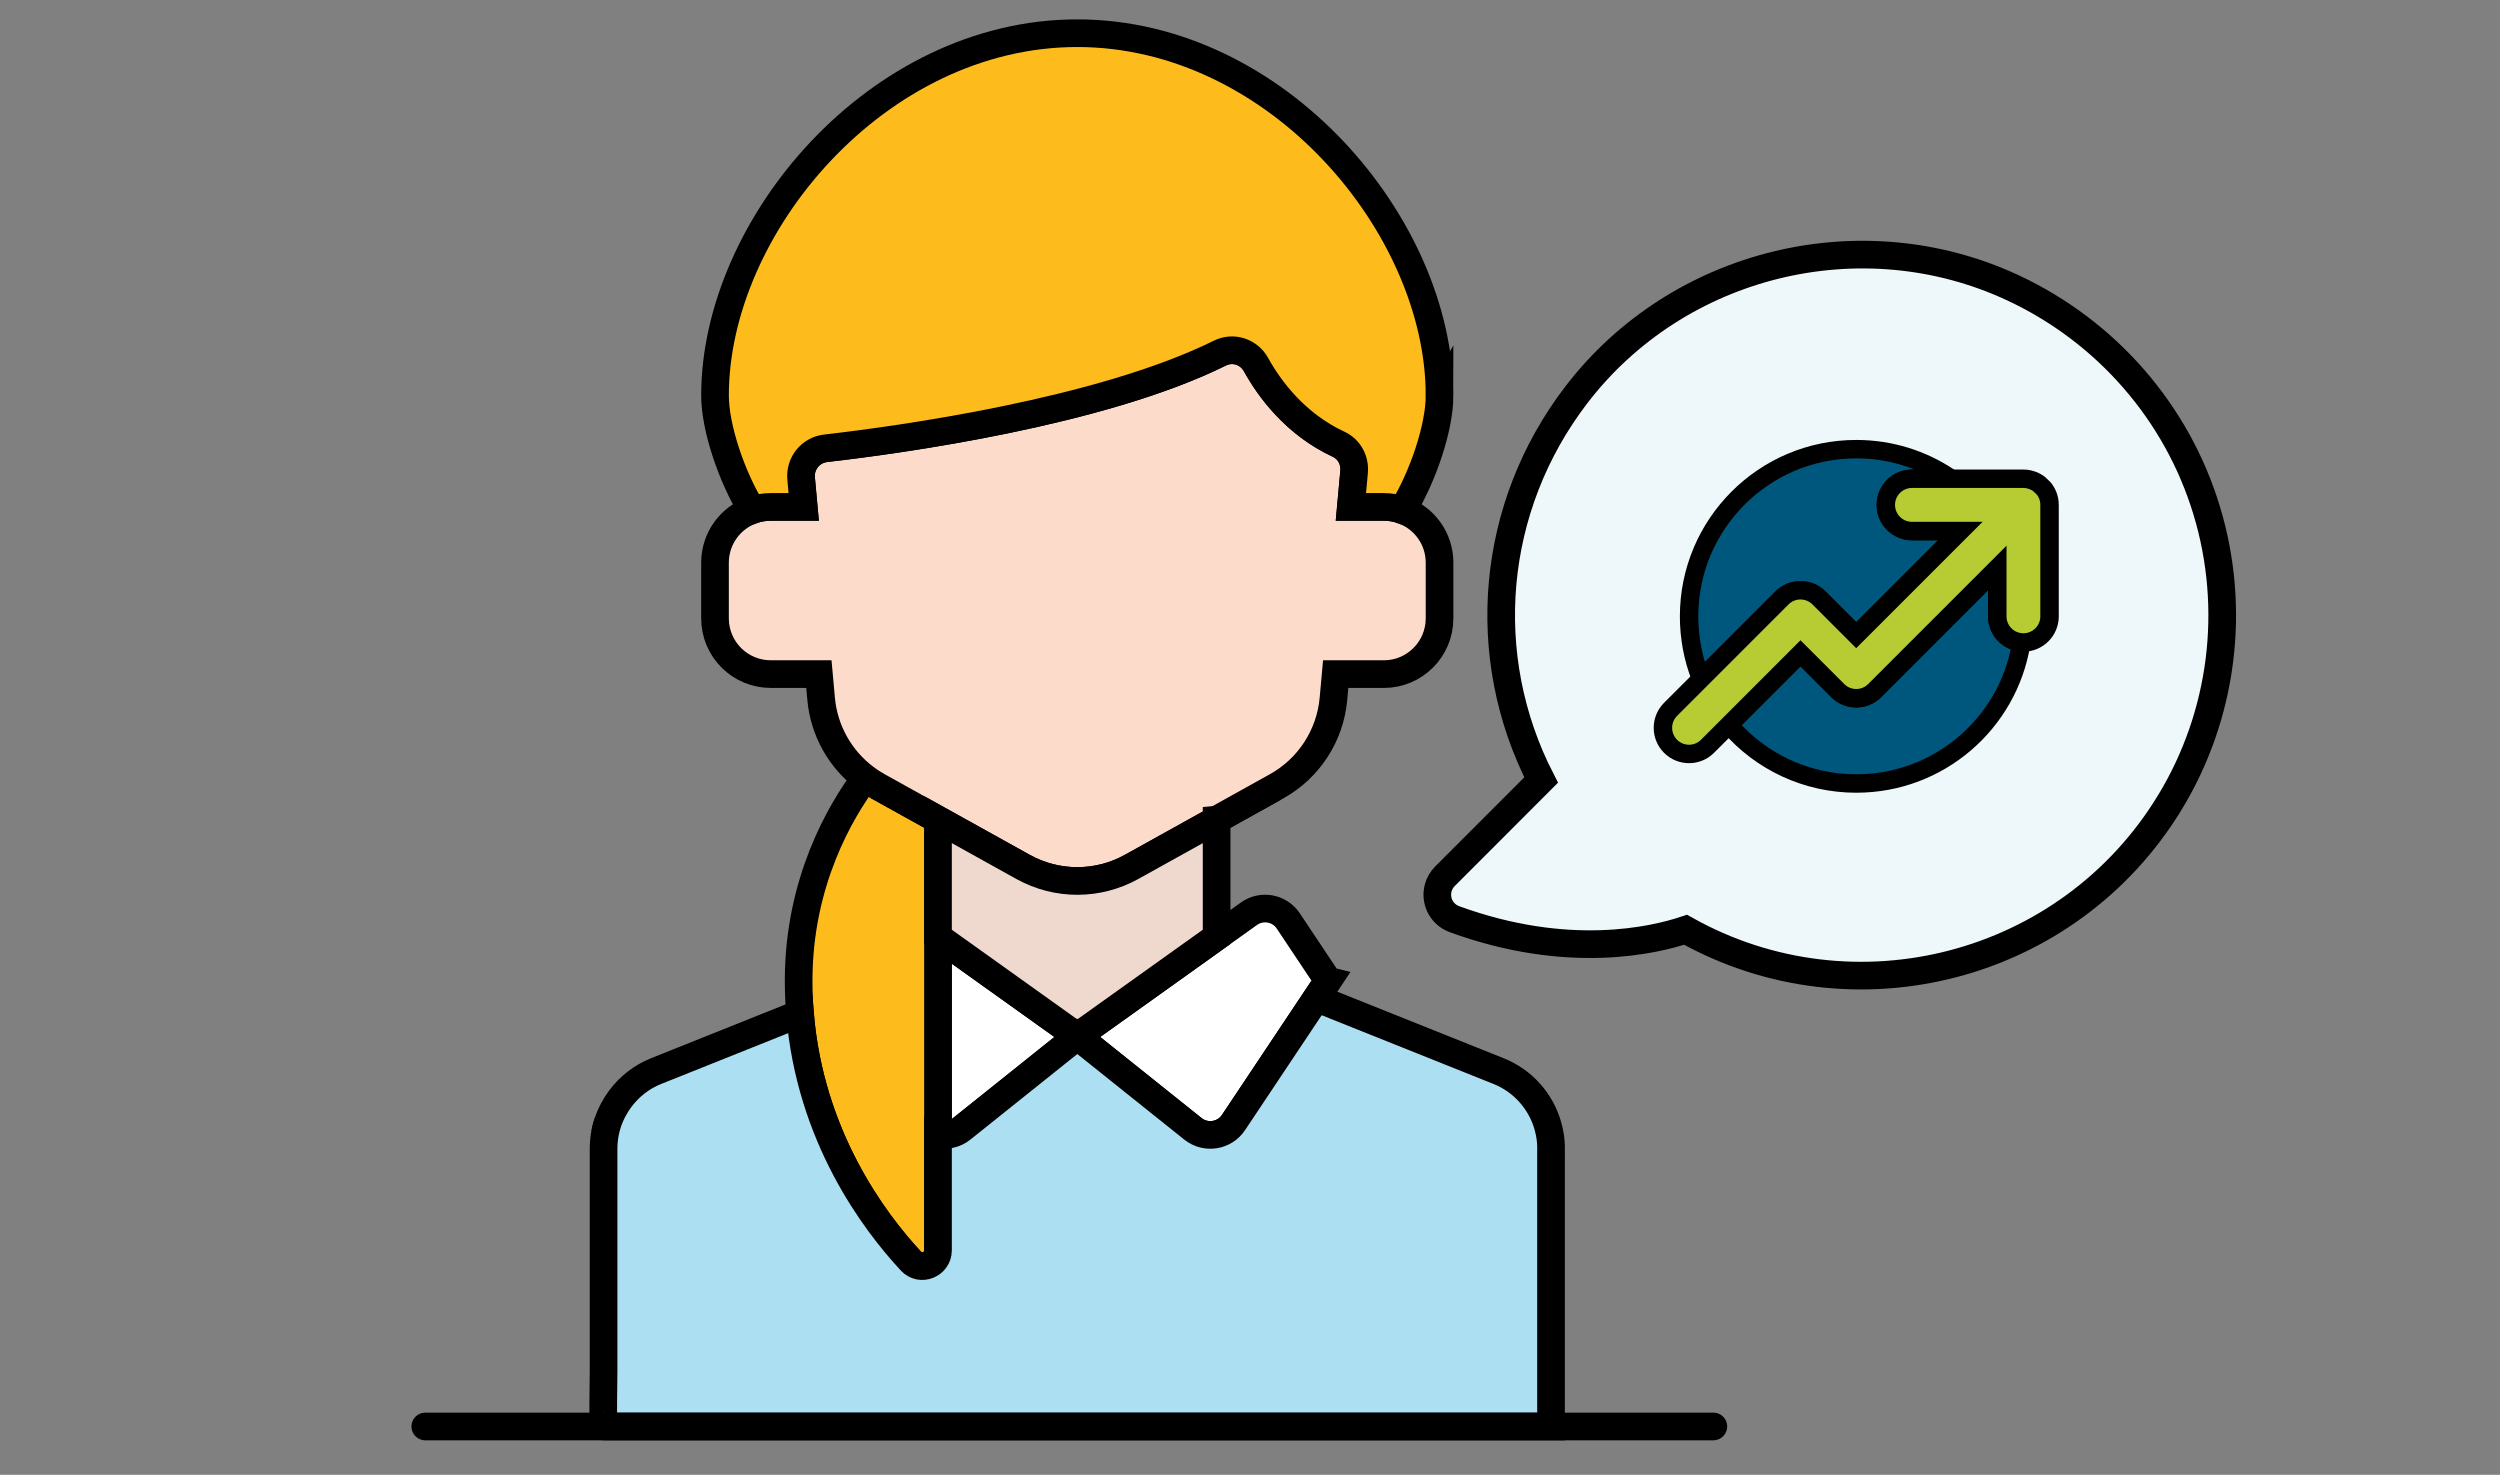 <?xml version="1.0" encoding="UTF-8"?><svg id="business_banking_icons" xmlns="http://www.w3.org/2000/svg" width="135.614" height="80" viewBox="0 0 135.614 80"><rect x="0" y="0" width="135.614" height="80" fill="#808080" stroke="none"/><g><g><path d="M32.969,60.895c-.06,.184-.11,.371-.147,.562,.035-.191,.085-.38,.147-.562Z" style="fill:#d7ddeb; stroke:#000; stroke-miterlimit:10; stroke-width:1.5px;"/><path d="M42.302,28.914l.009,.095h-.5c-.03-.03-.06-.062-.088-.094,.03-.002,.058-.002,.088-.002h.491Z" style="fill:#edca64; stroke:#000; stroke-miterlimit:10; stroke-width:1.5px;"/><path d="M58.438,56.218l-6.27,5.017c-.378,.302-.854,.392-1.287,.29v-10.703l1.046,.746,6.51,4.651Z" style="fill:#fff; stroke:#000; stroke-miterlimit:10; stroke-width:1.5px;"/><path d="M50.881,44.461v23.362c0,.771-.94,1.156-1.465,.592-2.02-2.174-5.478-6.797-6.021-13.434-.048-.58-.072-1.176-.072-1.785,0-5.372,2.291-9.217,3.615-10.991,.219,.166,.451,.316,.693,.451l3.251,1.807Z" style="fill:#fdbc1c; stroke:#000; stroke-miterlimit:10; stroke-width:1.5px;"/><path d="M76.077,27.673c-.316-.115-.656-.175-1.011-.175h-1.787l.175-1.911c.055-.617-.267-1.221-.829-1.483-2.372-1.099-3.774-3.028-4.493-4.327-.389-.702-1.243-.978-1.96-.622-6.489,3.215-17.45,4.711-21.387,5.163-.815,.095-1.402,.82-1.328,1.639l.141,1.54h-1.787c-.355,0-.696,.062-1.013,.175-1.172,.415-2.012,1.534-2.012,2.849v3.023c0,1.67,1.354,3.023,3.024,3.023h2.611l.122,1.35c.157,1.716,1.034,3.27,2.393,4.287,.219,.166,.451,.316,.693,.451l3.251,1.807,4.621,2.568c1.826,1.013,4.046,1.013,5.874,0l4.621-2.568,3.251-1.807c1.75-.97,2.904-2.745,3.086-4.737l.122-1.35h2.611c1.67,0,3.023-1.354,3.023-3.023v-3.023c0-1.315-.838-2.434-2.012-2.848Z" style="fill:#fcdbcb; stroke:#000; stroke-miterlimit:10; stroke-width:1.5px;"/><path d="M72.043,53.195l-.636,.955-4.497,6.744c-.491,.737-1.51,.894-2.201,.341l-6.272-5.017,6.512-4.651,1.046-.748,1.754-1.252c.695-.497,1.662-.32,2.135,.391l2.158,3.237Z" style="fill:#fff; stroke:#000; stroke-miterlimit:10; stroke-width:1.5px;"/><path d="M65.996,44.461v6.358l-1.046,.748-6.512,4.651-6.51-4.651-1.046-.746v-6.36l4.621,2.568c1.826,1.013,4.046,1.013,5.874,0l4.621-2.568Z" style="fill:#efd9cf; stroke:#000; stroke-miterlimit:10; stroke-width:1.5px;"/><path d="M78.089,21.451c0,1.755-.903,4.41-2.012,6.222-.316-.115-.656-.175-1.011-.175h-1.787l.175-1.911c.055-.617-.267-1.221-.829-1.483-2.372-1.099-3.774-3.028-4.493-4.327-.389-.702-1.243-.978-1.96-.622-6.489,3.215-17.45,4.711-21.387,5.163-.815,.095-1.402,.82-1.328,1.639l.141,1.54h-1.787c-.355,0-.696,.062-1.013,.175-1.108-1.812-2.012-4.467-2.012-6.22,0-9.183,8.799-19.651,19.651-19.651s19.651,10.468,19.651,19.651Z" style="fill:#fdbc1c; stroke:#000; stroke-miterlimit:10; stroke-width:1.5px;"/><path d="M84.136,62.311v15.069H32.741c-.046,0,0-2.759,0-3.023v-12.047c0-.136,.007-.272,.019-.407,.007-.08,.016-.157,.027-.237,.011-.071,.023-.14,.035-.21,.037-.191,.087-.378,.147-.562,.044-.129,.092-.255,.147-.378,.049-.115,.104-.226,.164-.336,.041-.078,.087-.154,.133-.23l.049-.081c.057-.088,.117-.175,.179-.26l.011-.014c.488-.652,1.149-1.179,1.941-1.494l7.803-3.122c.543,6.638,4,11.26,6.021,13.434,.525,.564,1.465,.179,1.465-.592v-6.298c.433,.103,.909,.012,1.287-.29l6.27-5.017,6.272,5.017c.691,.553,1.709,.396,2.201-.341l4.497-6.744,9.878,3.953c1.331,.53,2.31,1.651,2.682,2.987,.053,.189,.095,.382,.124,.578,.011,.08,.019,.157,.027,.237,.012,.134,.019,.27,.019,.407Z" style="fill:#abdff1; stroke:#000; stroke-miterlimit:10; stroke-width:1.5px;"/></g><path d="M117.703,43.531c-5.485,9.018-17.144,12.02-26.267,6.905-1.731,.577-6.375,1.674-12.537-.574-.089-.032-.173-.073-.252-.121-.325-.198-.565-.518-.646-.903-.107-.467,.042-.963,.379-1.302l5.22-5.224c-3.454-6.719-2.754-14.8,1.904-20.887,5.509-7.199,15.472-9.646,23.69-5.811,5.069,2.366,8.903,6.763,10.511,12.087,1.612,5.316,.883,11.087-2.001,15.83Z" style="fill:#eef7fa; stroke:#000; stroke-miterlimit:10; stroke-width:1.5px;"/><path d="M96.667,32.431l-4.391,4.391c-.009-.028-.028-.056-.037-.093-.399-1.021-.613-2.135-.613-3.295,0-5.003,4.057-9.069,9.069-9.069,1.857,0,3.574,.557,5.013,1.513,.046,.028,.093,.065,.139,.093h-2.135c-.78,0-1.411,.641-1.411,1.421s.631,1.42,1.411,1.42h2.627l-5.644,5.644-2.024-2.024c-.557-.548-1.448-.548-2.005,0Z" style="fill:#00577e; stroke:#000; stroke-miterlimit:10;"/><path d="M109.653,34.844c-.009,.037-.009,.065-.019,.102-.715,4.289-4.447,7.556-8.94,7.556-2.729,0-5.18-1.207-6.841-3.11-.019-.028-.046-.046-.065-.074l3.88-3.88,2.024,2.024c.548,.557,1.448,.557,2.005,0l6.646-6.656v2.627c0,.752,.576,1.355,1.309,1.411Z" style="fill:#00577e; stroke:#000; stroke-miterlimit:10;"/><path d="M111.179,27.389v6.047c0,.781-.635,1.416-1.418,1.416-.037,0-.074-.002-.11-.005-.73-.055-1.306-.666-1.306-1.411v-2.627l-6.652,6.652c-.553,.553-1.449,.553-2.003,0l-2.022-2.022-3.878,3.88-1.165,1.165c-.278,.278-.64,.415-1.002,.415s-.727-.138-1.002-.415c-.553-.553-.553-1.451,0-2.005l6.045-6.045c.553-.553,1.451-.553,2.005,0l2.02,2.02,5.649-5.648h-2.625c-.783,0-1.418-.635-1.418-1.418s.635-1.418,1.418-1.418h6.045l.018,.002c.041,0,.081,.002,.122,.005,.023,.002,.046,.007,.069,.011s.046,.005,.069,.011c.025,.005,.048,.011,.072,.018,.021,.005,.041,.009,.062,.016,.023,.007,.046,.016,.069,.025l.062,.021c.021,.011,.042,.019,.064,.03l.062,.03c.019,.011,.039,.023,.058,.035,.021,.012,.041,.023,.06,.035,.023,.016,.042,.032,.064,.048l.246,.233c.014,.016,.025,.034,.039,.049,.014,.021,.03,.041,.044,.062,.014,.019,.025,.041,.037,.062,.012,.019,.023,.037,.034,.057,.012,.021,.021,.044,.032,.065l.028,.06c.009,.021,.016,.044,.025,.065,.007,.021,.016,.044,.021,.065,.007,.023,.012,.044,.018,.067,.005,.021,.012,.044,.016,.067,.005,.027,.009,.051,.012,.078,.004,.019,.007,.039,.009,.06,.005,.046,.007,.094,.007,.14Z" style="fill:#b7cb33; stroke:#000; stroke-miterlimit:10;"/></g><line x1="23.07" y1="77.38" x2="92.942" y2="77.38" style="fill:none; stroke:#000; stroke-linecap:round; stroke-linejoin:round; stroke-width:1.5px;"/></svg>